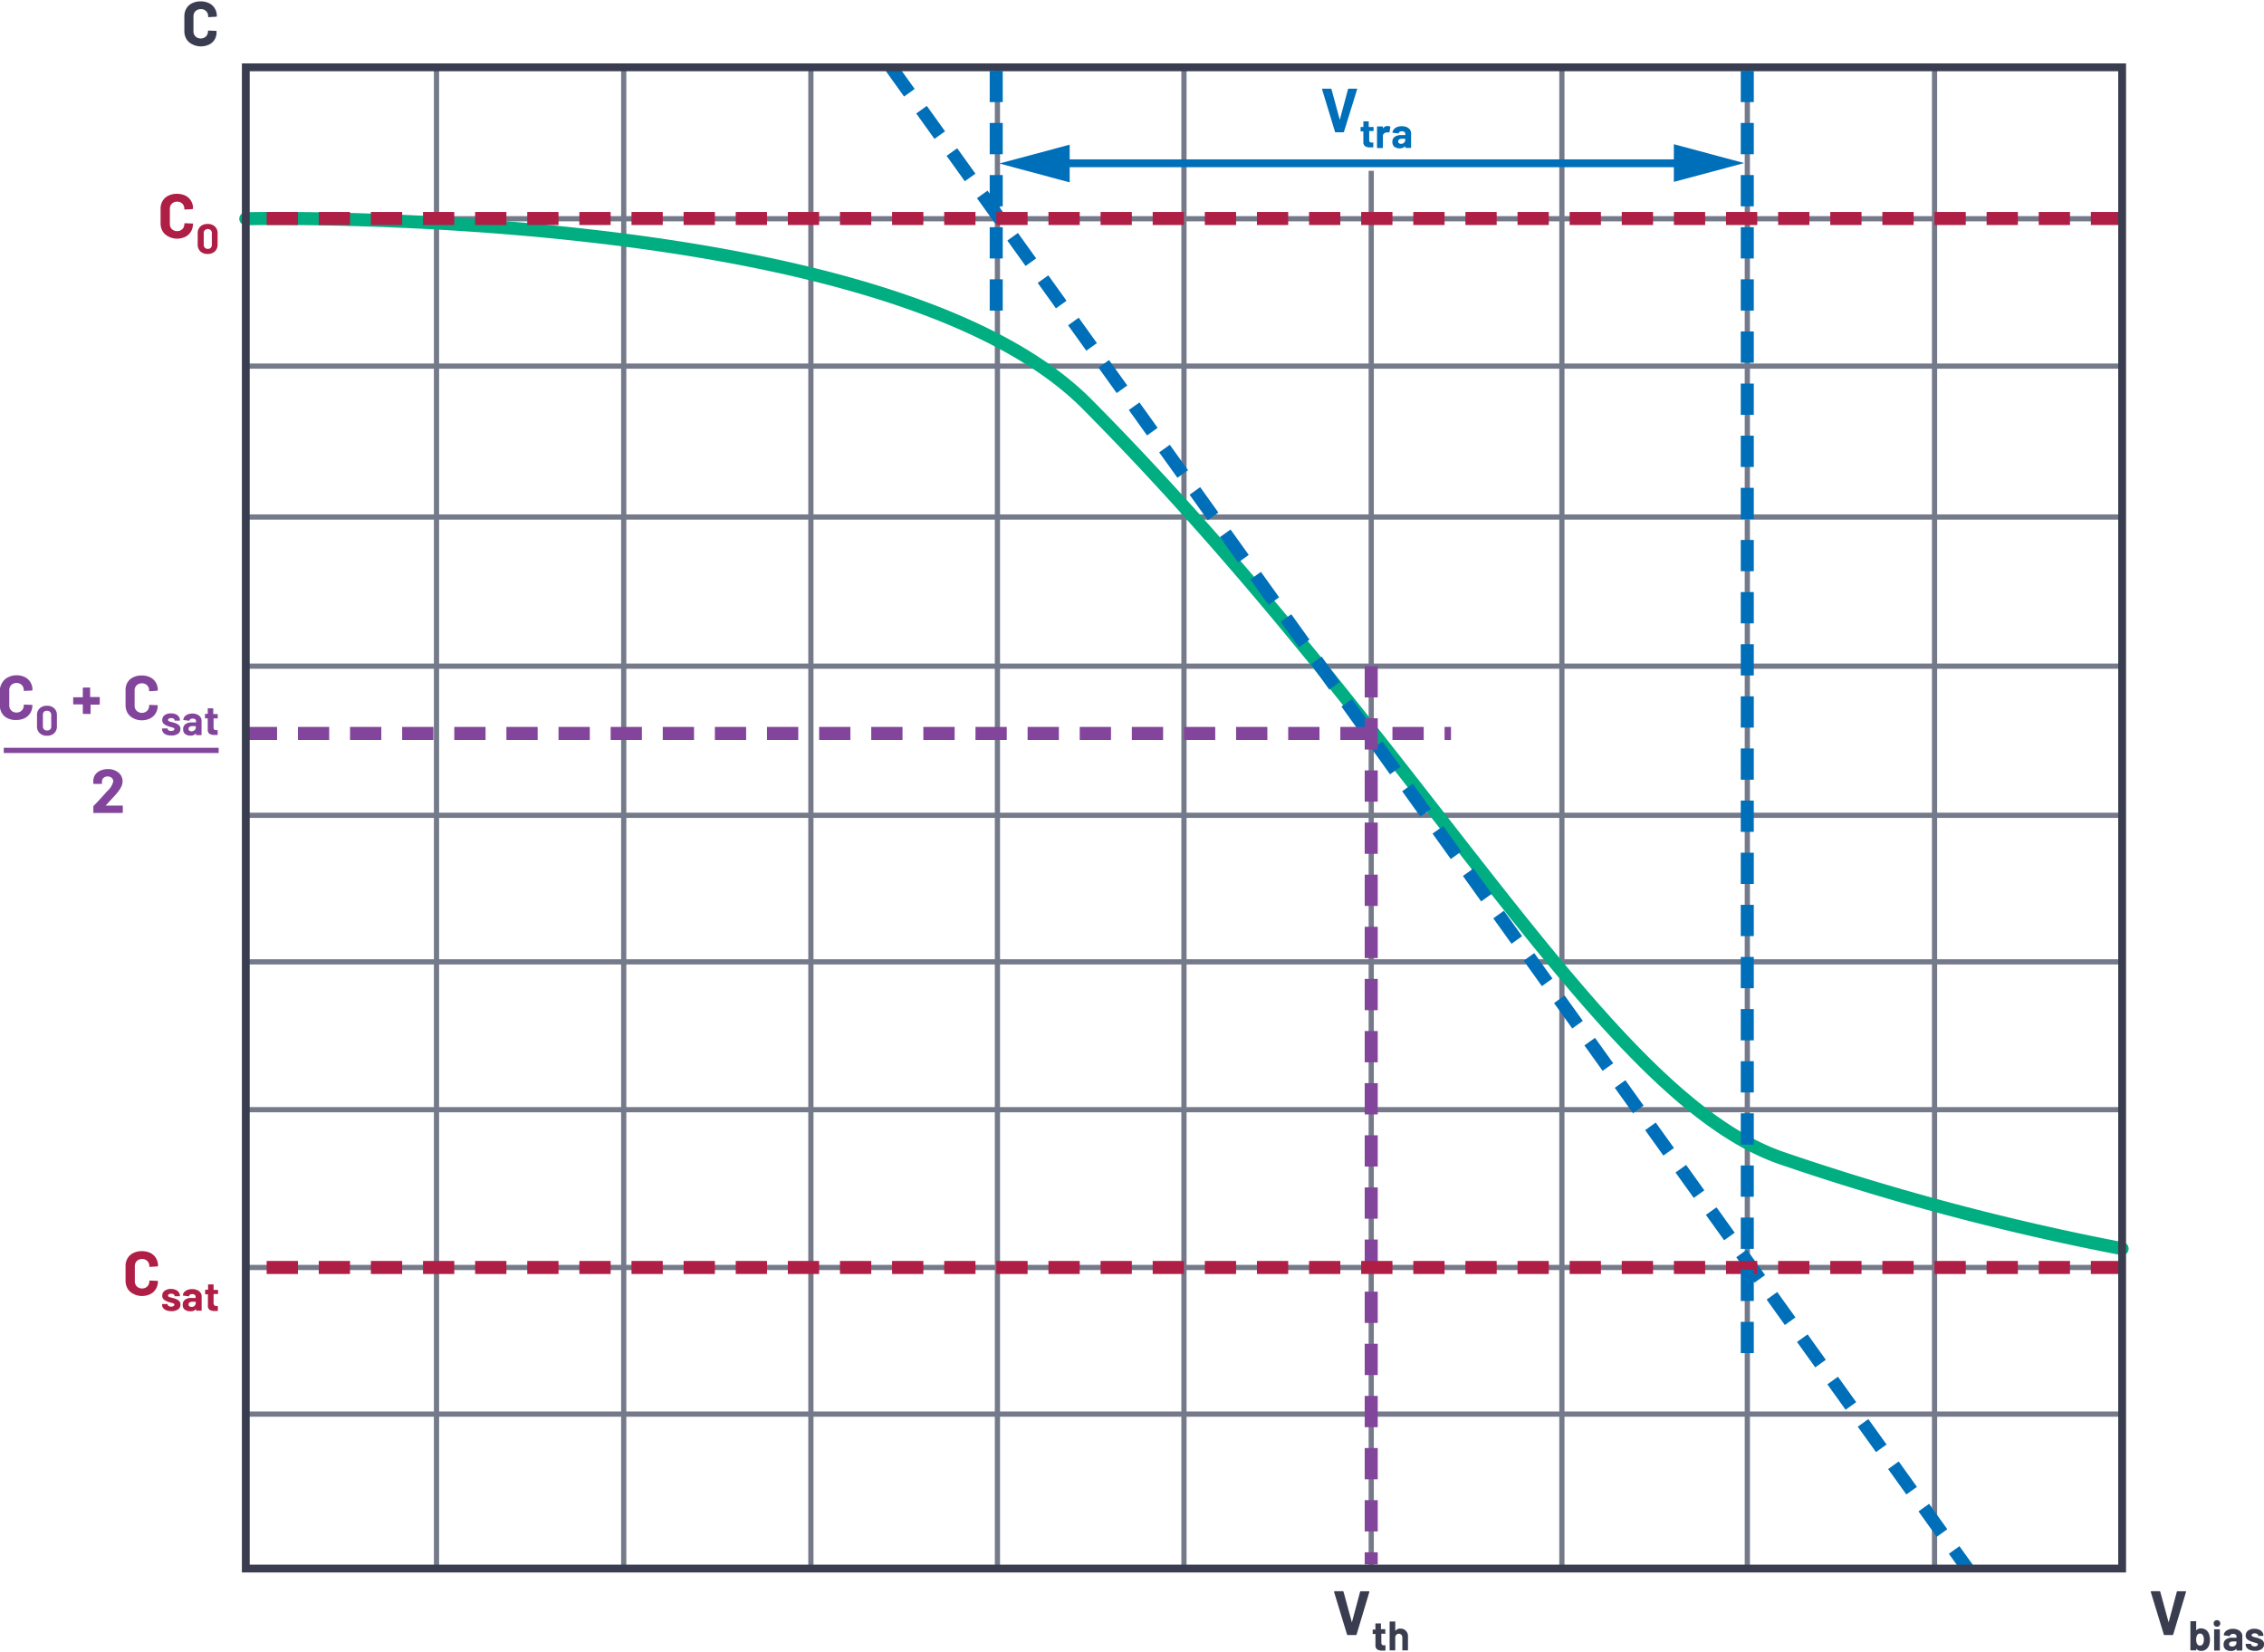 <svg id="a1bcb9f8-db57-4ff0-bcae-2ca076e4b875" data-name="Layer 1" xmlns="http://www.w3.org/2000/svg" width="6.03in" height="4.4in" viewBox="0 0 434.38 316.47"><line x1="83.75" y1="300.67" x2="83.75" y2="12.56" fill="none" stroke="#757a8b" stroke-miterlimit="10"/><line x1="119.67" y1="300.67" x2="119.67" y2="12.56" fill="none" stroke="#757a8b" stroke-miterlimit="10"/><line x1="155.58" y1="300.67" x2="155.58" y2="12.56" fill="none" stroke="#757a8b" stroke-miterlimit="10"/><line x1="191.37" y1="300.67" x2="191.37" y2="12.56" fill="none" stroke="#757a8b" stroke-miterlimit="10"/><line x1="263.09" y1="300.67" x2="263.09" y2="32.52" fill="none" stroke="#757a8b" stroke-miterlimit="10"/><line x1="299.67" y1="300.67" x2="299.67" y2="12.56" fill="none" stroke="#757a8b" stroke-miterlimit="10"/><line x1="227.16" y1="300.67" x2="227.16" y2="12.56" fill="none" stroke="#757a8b" stroke-miterlimit="10"/><line x1="335.25" y1="300.67" x2="335.25" y2="12.56" fill="none" stroke="#757a8b" stroke-miterlimit="10"/><line x1="371.17" y1="300.67" x2="371.17" y2="12.56" fill="none" stroke="#757a8b" stroke-miterlimit="10"/><line x1="407.16" y1="98.94" x2="47.16" y2="98.94" fill="none" stroke="#757a8b" stroke-miterlimit="10"/><line x1="407.16" y1="127.55" x2="47.16" y2="127.55" fill="none" stroke="#757a8b" stroke-miterlimit="10"/><line x1="407.16" y1="41.72" x2="47.16" y2="41.72" fill="none" stroke="#757a8b" stroke-miterlimit="10"/><line x1="407.16" y1="69.99" x2="47.16" y2="69.99" fill="none" stroke="#757a8b" stroke-miterlimit="10"/><line x1="407.16" y1="156.16" x2="47.16" y2="156.16" fill="none" stroke="#757a8b" stroke-miterlimit="10"/><path d="M47.72,170.12" transform="translate(-0.56 -1.7)" fill="none" stroke="#757a8b" stroke-miterlimit="10"/><path d="M407.72,170.12" transform="translate(-0.56 -1.7)" fill="none" stroke="#757a8b" stroke-miterlimit="10"/><line x1="407.16" y1="184.28" x2="47.16" y2="184.28" fill="none" stroke="#757a8b" stroke-miterlimit="10"/><line x1="407.16" y1="212.64" x2="47.16" y2="212.64" fill="none" stroke="#757a8b" stroke-miterlimit="10"/><line x1="407.16" y1="242.91" x2="47.16" y2="242.91" fill="none" stroke="#757a8b" stroke-miterlimit="10"/><line x1="407.16" y1="271.04" x2="47.16" y2="271.04" fill="none" stroke="#757a8b" stroke-miterlimit="10"/><path d="M37.41,9.93a2.58,2.58,0,0,1-1.09-1,2.91,2.91,0,0,1-.39-1.52V4.61a3,3,0,0,1,.39-1.53,2.56,2.56,0,0,1,1.09-1,3.57,3.57,0,0,1,1.64-.36,3.66,3.66,0,0,1,1.63.35,2.51,2.51,0,0,1,1.09,1,2.7,2.7,0,0,1,.39,1.46c0,.07,0,.11-.14.13l-1.41.08h0c-.08,0-.12,0-.12-.13a1.32,1.32,0,0,0-1.42-1.4,1.4,1.4,0,0,0-1,.38,1.38,1.38,0,0,0-.39,1V7.45a1.36,1.36,0,0,0,.39,1,1.4,1.4,0,0,0,1,.38,1.38,1.38,0,0,0,1-.38,1.36,1.36,0,0,0,.39-1c0-.09.05-.13.14-.13L42,7.38a.13.13,0,0,1,.1,0,.09.09,0,0,1,0,.08A2.72,2.72,0,0,1,41.77,9a2.55,2.55,0,0,1-1.09,1,3.66,3.66,0,0,1-1.63.35A3.57,3.57,0,0,1,37.41,9.93Z" transform="translate(-0.56 -1.7)" fill="#393d4f"/><path d="M256.69,26.71l-2.47-8.12v0c0-.08,0-.12.13-.12h1.51a.16.16,0,0,1,.17.12l1.59,5.85s0,0,0,0,0,0,0,0l1.57-5.85a.16.16,0,0,1,.17-.12h1.47a.14.14,0,0,1,.11,0,.13.13,0,0,1,0,.12l-2.51,8.12a.14.14,0,0,1-.15.12h-1.51A.15.15,0,0,1,256.69,26.71Z" transform="translate(-0.56 -1.7)" fill="#006fb9"/><path d="M264.09,26.59a.09.09,0,0,1-.07,0h-.76s0,0,0,0v1.69a.64.64,0,0,0,.1.4.46.46,0,0,0,.35.12h.27a.11.11,0,0,1,.07,0,.14.14,0,0,1,0,.07v.76a.09.09,0,0,1-.09.1c-.23,0-.39,0-.48,0a1.73,1.73,0,0,1-1-.22.93.93,0,0,1-.34-.83V26.66s0,0,0,0h-.46a.11.11,0,0,1-.07,0,.14.14,0,0,1,0-.07v-.71a.14.14,0,0,1,0-.07.11.11,0,0,1,.07,0h.46s0,0,0,0v-1a.11.11,0,0,1,0-.07l.07,0h.89l.07,0a.11.11,0,0,1,0,.07v1s0,0,0,0H264a.1.1,0,0,1,.1.1v.71A.09.09,0,0,1,264.09,26.59Z" transform="translate(-0.56 -1.7)" fill="#006fb9"/><path d="M267.31,25.77s.05.06,0,.12l-.16.91q0,.11-.12.06a.79.79,0,0,0-.28,0h-.17a.79.79,0,0,0-.49.22.65.65,0,0,0-.2.5v2.18a.1.1,0,0,1-.1.1h-.93a.1.1,0,0,1-.1-.1V25.81a.1.1,0,0,1,.1-.1h.93a.1.1,0,0,1,.1.1v.3s0,0,0,0h0a1,1,0,0,1,.88-.48A.89.89,0,0,1,267.31,25.77Z" transform="translate(-0.56 -1.7)" fill="#006fb9"/><path d="M270.43,25.83a1.52,1.52,0,0,1,.64.49,1.17,1.17,0,0,1,.23.7v2.71a.1.1,0,0,1-.1.1h-.93a.1.1,0,0,1-.1-.1v-.26a.05.05,0,0,0,0,0s0,0,0,0a1.27,1.27,0,0,1-1.08.44,1.6,1.6,0,0,1-1-.3,1.1,1.1,0,0,1-.38-.9,1.15,1.15,0,0,1,.43-1,2,2,0,0,1,1.23-.34h.82s0,0,0,0v-.17a.51.51,0,0,0-.16-.41.69.69,0,0,0-.48-.15.83.83,0,0,0-.41.09.46.46,0,0,0-.22.24c0,.06,0,.09-.1.08l-1-.12c-.06,0-.09,0-.09-.08a1.17,1.17,0,0,1,.27-.6,1.6,1.6,0,0,1,.63-.43,2.41,2.41,0,0,1,.87-.15A2.25,2.25,0,0,1,270.43,25.83Zm-.5,3a.58.58,0,0,0,.24-.48v-.28s0,0,0,0h-.58a1,1,0,0,0-.56.13.44.44,0,0,0-.21.39.44.44,0,0,0,.16.34.63.63,0,0,0,.41.12A1,1,0,0,0,269.93,28.87Z" transform="translate(-0.56 -1.7)" fill="#006fb9"/><path d="M415.71,315l-2.48-8.11v-.05c0-.08,0-.12.13-.12h1.52a.15.15,0,0,1,.16.12l1.6,5.86s0,0,0,0l0,0,1.57-5.86a.16.16,0,0,1,.17-.12h1.48a.14.14,0,0,1,.11.05.16.16,0,0,1,0,.12L417.53,315a.15.15,0,0,1-.16.12h-1.51A.14.14,0,0,1,415.71,315Z" transform="translate(-0.56 -1.7)" fill="#393d4f"/><path d="M424.57,316a3.15,3.15,0,0,1-.14,1,1.73,1.73,0,0,1-.58.85,1.51,1.51,0,0,1-1,.31,1.07,1.07,0,0,1-.92-.44h0s0,0,0,0V318a.14.14,0,0,1,0,.07.11.11,0,0,1-.07,0h-.94a.1.1,0,0,1-.1-.1v-5.4a.1.1,0,0,1,.1-.1h.94a.11.11,0,0,1,.07,0,.14.14,0,0,1,0,.07v1.71l0,0s0,0,0,0a1.08,1.08,0,0,1,.89-.4,1.59,1.59,0,0,1,1,.3,1.71,1.71,0,0,1,.58.82A2.87,2.87,0,0,1,424.57,316Zm-1.17,0a1.55,1.55,0,0,0-.19-.85.65.65,0,0,0-.57-.31.59.59,0,0,0-.53.31,1.69,1.69,0,0,0-.18.84,1.59,1.59,0,0,0,.16.81.61.61,0,0,0,.56.35.62.62,0,0,0,.58-.35A1.56,1.56,0,0,0,423.4,316.06Z" transform="translate(-0.56 -1.7)" fill="#393d4f"/><path d="M425.46,313.35a.61.61,0,0,1-.18-.45.6.6,0,0,1,.18-.45.61.61,0,0,1,.45-.18.62.62,0,0,1,.46.18.6.6,0,0,1,.18.45.61.61,0,0,1-.18.45.62.62,0,0,1-.46.18A.61.61,0,0,1,425.46,313.35Zm-.09,4.73a.09.09,0,0,1,0-.07v-3.92a.09.09,0,0,1,0-.07l.06,0h.94a.1.1,0,0,1,.1.1V318a.1.1,0,0,1-.1.1h-.94A.09.09,0,0,1,425.37,318.08Z" transform="translate(-0.56 -1.7)" fill="#393d4f"/><path d="M429.91,314.11a1.48,1.48,0,0,1,.64.5,1.14,1.14,0,0,1,.23.69V318a.1.1,0,0,1-.1.1h-.93a.1.1,0,0,1-.1-.1v-.26s0,0,0,0,0,0,0,0a1.24,1.24,0,0,1-1.08.44,1.62,1.62,0,0,1-1-.3,1.09,1.09,0,0,1-.38-.9,1.12,1.12,0,0,1,.43-1,1.94,1.94,0,0,1,1.23-.34h.82a0,0,0,0,0,0,0v-.18a.53.53,0,0,0-.16-.41.69.69,0,0,0-.48-.15.86.86,0,0,0-.41.09.4.4,0,0,0-.21.25.1.1,0,0,1-.11.08l-1-.13c-.06,0-.09,0-.08-.07a1.08,1.08,0,0,1,.26-.61,1.59,1.59,0,0,1,.63-.42,2.21,2.21,0,0,1,.87-.16A2.25,2.25,0,0,1,429.91,314.11Zm-.5,3a.57.57,0,0,0,.24-.47v-.29s0,0,0,0H429a1,1,0,0,0-.56.14.41.41,0,0,0-.2.38.42.42,0,0,0,.15.34.65.65,0,0,0,.41.12A.93.93,0,0,0,429.41,317.15Z" transform="translate(-0.56 -1.7)" fill="#393d4f"/><path d="M432.27,318a1.48,1.48,0,0,1-.62-.42,1,1,0,0,1-.22-.62v-.08a.07.07,0,0,1,0-.06.09.09,0,0,1,.07,0h.89a.11.11,0,0,1,.07,0s0,0,0,.06h0a.35.35,0,0,0,.2.3.94.94,0,0,0,.49.13.82.82,0,0,0,.44-.11.32.32,0,0,0,.17-.27.24.24,0,0,0-.14-.22l-.48-.15a4.29,4.29,0,0,1-.59-.18,2.56,2.56,0,0,1-.81-.43.9.9,0,0,1-.31-.74,1.14,1.14,0,0,1,.46-.94,2,2,0,0,1,1.22-.35,2.29,2.29,0,0,1,.9.17,1.37,1.37,0,0,1,.59.46,1.06,1.06,0,0,1,.22.67.11.11,0,0,1,0,.07l-.07,0h-.86l-.06,0a.11.11,0,0,1,0-.07.35.35,0,0,0-.18-.3.85.85,0,0,0-.48-.12.81.81,0,0,0-.43.1.29.29,0,0,0-.17.26.25.25,0,0,0,.17.24,2.47,2.47,0,0,0,.54.17l.2.05.24.07a2.7,2.7,0,0,1,.9.43.93.93,0,0,1,.33.77,1.07,1.07,0,0,1-.47.92,2.07,2.07,0,0,1-1.26.34A2.68,2.68,0,0,1,432.27,318Z" transform="translate(-0.56 -1.7)" fill="#393d4f"/><path d="M259,315l-2.47-8.11v-.05c0-.08,0-.12.13-.12h1.51a.16.16,0,0,1,.17.12l1.6,5.86,0,0s0,0,0,0l1.57-5.86a.16.16,0,0,1,.17-.12h1.48a.13.13,0,0,1,.12.17L260.85,315a.16.16,0,0,1-.16.12h-1.51A.16.16,0,0,1,259,315Z" transform="translate(-0.56 -1.7)" fill="#393d4f"/><path d="M266.43,314.87a.09.09,0,0,1-.07,0h-.77a0,0,0,0,0,0,0v1.7a.62.62,0,0,0,.11.39.42.42,0,0,0,.35.13h.26a.09.09,0,0,1,.07,0,.07.07,0,0,1,0,.06V318a.1.1,0,0,1-.1.11h-.48a1.77,1.77,0,0,1-1-.22.94.94,0,0,1-.34-.82v-2.15a0,0,0,0,0,0,0H264a.09.09,0,0,1-.07,0,.09.09,0,0,1,0-.06v-.72a.07.07,0,0,1,0-.06.09.09,0,0,1,.07,0h.45a0,0,0,0,0,0,0V313a.1.1,0,0,1,.1-.1h.9a.07.07,0,0,1,.06,0,.09.09,0,0,1,0,.07V314a0,0,0,0,0,0,0h.77a.09.09,0,0,1,.07,0,.07.07,0,0,1,0,.06v.72A.09.09,0,0,1,266.43,314.87Z" transform="translate(-0.56 -1.7)" fill="#393d4f"/><path d="M270.31,314.33a1.43,1.43,0,0,1,.39,1.06V318a.14.14,0,0,1,0,.07.09.09,0,0,1-.07,0h-.94a.11.11,0,0,1-.07,0,.14.14,0,0,1,0-.07v-2.39a.75.75,0,0,0-.18-.52.68.68,0,0,0-1,0,.75.75,0,0,0-.18.52V318a.08.08,0,0,1,0,.07.11.11,0,0,1-.07,0h-.94a.11.11,0,0,1-.07,0,.14.14,0,0,1,0-.07v-5.4a.14.14,0,0,1,0-.07.11.11,0,0,1,.07,0h.94a.11.11,0,0,1,.07,0,.08.08,0,0,1,0,.07v1.76a.05.05,0,0,0,0,0s0,0,0,0a1.13,1.13,0,0,1,1-.47A1.36,1.36,0,0,1,270.31,314.33Z" transform="translate(-0.56 -1.7)" fill="#393d4f"/><path d="M26.13,249.66a2.56,2.56,0,0,1-1.09-1,3,3,0,0,1-.39-1.53v-2.77a2.91,2.91,0,0,1,.39-1.52,2.56,2.56,0,0,1,1.09-1,3.57,3.57,0,0,1,1.64-.36,3.65,3.65,0,0,1,1.63.34,2.57,2.57,0,0,1,1.09,1,2.72,2.72,0,0,1,.39,1.46c0,.07-.05.11-.14.13l-1.41.08h0c-.08,0-.12,0-.12-.13a1.38,1.38,0,0,0-.39-1,1.42,1.42,0,0,0-1-.38,1.45,1.45,0,0,0-1,.38,1.38,1.38,0,0,0-.39,1v2.89a1.34,1.34,0,0,0,.39,1,1.41,1.41,0,0,0,1,.39,1.39,1.39,0,0,0,1-.39,1.34,1.34,0,0,0,.39-1,.12.12,0,0,1,.14-.13l1.41.06a.13.13,0,0,1,.1,0,.09.09,0,0,1,0,.08,2.78,2.78,0,0,1-.39,1.47,2.59,2.59,0,0,1-1.09,1,3.66,3.66,0,0,1-1.63.35A3.45,3.45,0,0,1,26.13,249.66Z" transform="translate(-0.56 -1.7)" fill="#af1e44"/><path d="M32.5,252.84a1.6,1.6,0,0,1-.62-.43,1,1,0,0,1-.22-.61v-.08a.1.1,0,0,1,.1-.1h.89a.11.11,0,0,1,.07,0,.14.14,0,0,1,0,.07h0a.35.35,0,0,0,.2.3.83.83,0,0,0,.49.13.82.82,0,0,0,.44-.11.32.32,0,0,0,.17-.27.23.23,0,0,0-.14-.21,2.91,2.91,0,0,0-.48-.16,4.29,4.29,0,0,1-.59-.18,2.56,2.56,0,0,1-.81-.43.9.9,0,0,1-.31-.74,1.11,1.11,0,0,1,.46-.94,2,2,0,0,1,1.22-.35,2.29,2.29,0,0,1,.9.17,1.37,1.37,0,0,1,.59.46,1.14,1.14,0,0,1,.22.67.1.1,0,0,1-.1.1h-.86a.07.07,0,0,1-.06,0,.09.09,0,0,1,0-.07.35.35,0,0,0-.18-.3.85.85,0,0,0-.48-.12.91.91,0,0,0-.43.1.29.29,0,0,0-.17.26.25.25,0,0,0,.17.24,2.3,2.3,0,0,0,.54.17l.2.05.24.07a2.7,2.7,0,0,1,.9.43.94.94,0,0,1,.33.77,1.08,1.08,0,0,1-.47.93,2.14,2.14,0,0,1-1.26.33A2.69,2.69,0,0,1,32.5,252.84Z" transform="translate(-0.56 -1.7)" fill="#af1e44"/><path d="M38.38,248.94a1.46,1.46,0,0,1,.64.49,1.17,1.17,0,0,1,.23.69v2.72a.07.07,0,0,1,0,.06.09.09,0,0,1-.07,0h-.93a.09.09,0,0,1-.07,0,.07.07,0,0,1,0-.06v-.27l0,0s0,0,0,0A1.27,1.27,0,0,1,37,253a1.56,1.56,0,0,1-1-.31,1.08,1.08,0,0,1-.38-.89,1.15,1.15,0,0,1,.43-1,1.94,1.94,0,0,1,1.23-.34h.82s0,0,0,0v-.18a.53.53,0,0,0-.16-.41.69.69,0,0,0-.48-.15.83.83,0,0,0-.41.09.4.4,0,0,0-.21.25c0,.06-.06.09-.11.08l-1-.13c-.06,0-.09,0-.08-.07a1.11,1.11,0,0,1,.26-.61,1.59,1.59,0,0,1,.63-.42,2.41,2.41,0,0,1,.87-.15A2.25,2.25,0,0,1,38.38,248.94Zm-.5,3a.57.57,0,0,0,.24-.47v-.29a0,0,0,0,0,0,0H37.5a1,1,0,0,0-.56.14.42.42,0,0,0-.2.38.41.41,0,0,0,.15.34.63.63,0,0,0,.41.13A.9.9,0,0,0,37.88,252Z" transform="translate(-0.56 -1.7)" fill="#af1e44"/><path d="M42.37,249.7l-.07,0h-.76a0,0,0,0,0,0,0v1.7a.59.59,0,0,0,.1.39A.42.42,0,0,0,42,252h.26a.1.1,0,0,1,.1.1v.76c0,.06,0,.09-.1.1l-.48,0a1.86,1.86,0,0,1-1-.22.94.94,0,0,1-.33-.83v-2.15a0,0,0,0,0,0,0h-.46l-.07,0a.11.11,0,0,1,0-.07v-.71a.1.1,0,0,1,.1-.1h.46a0,0,0,0,0,0,0v-.95a.09.09,0,0,1,0-.07.07.07,0,0,1,.06,0h.9a.1.1,0,0,1,.1.1v.95s0,0,0,0h.76a.1.1,0,0,1,.1.1v.71A.11.11,0,0,1,42.37,249.7Z" transform="translate(-0.56 -1.7)" fill="#af1e44"/><path d="M32.85,46.81a2.56,2.56,0,0,1-1.09-1,3,3,0,0,1-.39-1.53V41.49A2.91,2.91,0,0,1,31.76,40a2.56,2.56,0,0,1,1.09-1,3.57,3.57,0,0,1,1.64-.36,3.65,3.65,0,0,1,1.63.34,2.57,2.57,0,0,1,1.09,1,2.72,2.72,0,0,1,.39,1.46c0,.07-.05.11-.14.13l-1.41.08h0c-.08,0-.12,0-.12-.13a1.38,1.38,0,0,0-.39-1,1.42,1.42,0,0,0-1-.38,1.45,1.45,0,0,0-1,.38,1.38,1.38,0,0,0-.39,1v2.89a1.34,1.34,0,0,0,.39,1,1.41,1.41,0,0,0,1,.39,1.39,1.39,0,0,0,1-.39,1.34,1.34,0,0,0,.39-1,.12.12,0,0,1,.14-.13l1.41.06a.13.13,0,0,1,.1,0,.09.09,0,0,1,0,.08,2.78,2.78,0,0,1-.39,1.47,2.59,2.59,0,0,1-1.09,1,3.66,3.66,0,0,1-1.63.35A3.45,3.45,0,0,1,32.85,46.81Z" transform="translate(-0.56 -1.7)" fill="#af1e44"/><path d="M39,49.68a1.79,1.79,0,0,1-.51-1.34V46.23A1.73,1.73,0,0,1,39,44.91a1.94,1.94,0,0,1,1.4-.49,1.92,1.92,0,0,1,1.39.49,1.7,1.7,0,0,1,.52,1.32v2.11a1.76,1.76,0,0,1-.52,1.34,1.92,1.92,0,0,1-1.39.49A1.94,1.94,0,0,1,39,49.68Zm2-.7a.8.8,0,0,0,.21-.59v-2.2a.79.79,0,0,0-.21-.58.85.85,0,0,0-1.14,0,.79.79,0,0,0-.21.58v2.2a.8.8,0,0,0,.21.59A.85.85,0,0,0,41,49Z" transform="translate(-0.56 -1.7)" fill="#af1e44"/><path d="M47.72,43.42s123.16-3,161.43,35.59c64.27,64.78,98.4,132.68,133.32,144.65A482.23,482.23,0,0,0,407.72,241" transform="translate(-0.56 -1.7)" fill="none" stroke="#00ae81" stroke-linecap="round" stroke-miterlimit="10" stroke-width="2.5"/><line x1="170.98" y1="12.67" x2="377.49" y2="300.67" fill="none" stroke="#006fb9" stroke-miterlimit="10" stroke-width="2.5" stroke-dasharray="6 4"/><line x1="47.16" y1="140.46" x2="278.39" y2="140.46" fill="none" stroke="#82459b" stroke-miterlimit="10" stroke-width="2.5" stroke-dasharray="6 4"/><line x1="263.09" y1="127.55" x2="263.09" y2="299.89" fill="none" stroke="#82459b" stroke-miterlimit="10" stroke-width="2.5" stroke-dasharray="6 4"/><path d="M407.72,43.42" transform="translate(-0.56 -1.7)" fill="none" stroke="#757a8b" stroke-miterlimit="10"/><line x1="407.16" y1="41.67" x2="47.16" y2="41.67" fill="none" stroke="#af1e45" stroke-miterlimit="10" stroke-width="2.5" stroke-dasharray="6 4"/><line x1="407.16" y1="242.91" x2="47.16" y2="242.91" fill="none" stroke="#af1e45" stroke-miterlimit="10" stroke-width="2.5" stroke-dasharray="6 4"/><rect x="47.16" y="12.67" width="360" height="288" fill="none" stroke="#393d4f" stroke-miterlimit="10" stroke-width="1.5"/><path d="M2,139.24a2.56,2.56,0,0,1-1.09-1,3,3,0,0,1-.39-1.53v-2.77A2.94,2.94,0,0,1,1,132.4a2.56,2.56,0,0,1,1.09-1A3.57,3.57,0,0,1,3.68,131a3.65,3.65,0,0,1,1.63.34,2.57,2.57,0,0,1,1.09,1,2.72,2.72,0,0,1,.39,1.46c0,.07,0,.12-.14.13L5.24,134h0c-.08,0-.12,0-.12-.14a1.38,1.38,0,0,0-.39-1,1.42,1.42,0,0,0-1-.38,1.42,1.42,0,0,0-1,.38,1.38,1.38,0,0,0-.39,1v2.9a1.33,1.33,0,0,0,.39,1,1.39,1.39,0,0,0,1,.39,1.39,1.39,0,0,0,1-.39,1.33,1.33,0,0,0,.39-1,.13.13,0,0,1,.14-.14l1.41.06a.18.18,0,0,1,.1,0,.09.09,0,0,1,0,.08,2.76,2.76,0,0,1-.39,1.47,2.59,2.59,0,0,1-1.09,1,3.66,3.66,0,0,1-1.63.35A3.45,3.45,0,0,1,2,139.24Z" transform="translate(-0.56 -1.7)" fill="#82459b"/><path d="M8.18,142.11a1.74,1.74,0,0,1-.52-1.34v-2.11a1.7,1.7,0,0,1,.52-1.32,1.9,1.9,0,0,1,1.39-.49,1.92,1.92,0,0,1,1.39.49,1.7,1.7,0,0,1,.52,1.32v2.11a1.74,1.74,0,0,1-.52,1.34,1.92,1.92,0,0,1-1.39.49A1.9,1.9,0,0,1,8.18,142.11Zm2-.7a.79.79,0,0,0,.21-.58v-2.2a.82.82,0,0,0-.21-.59.74.74,0,0,0-.57-.22A.75.75,0,0,0,9,138a.82.82,0,0,0-.21.59v2.2a.79.79,0,0,0,.21.58.75.75,0,0,0,.57.22A.74.74,0,0,0,10.14,141.41Z" transform="translate(-0.56 -1.7)" fill="#82459b"/><path d="M19.7,135.22a.15.15,0,0,1,0,.11v1.16a.14.14,0,0,1-.14.14H18a.05.05,0,0,0-.06.06v1.62a.15.15,0,0,1,0,.11.18.18,0,0,1-.1,0H16.6a.14.14,0,0,1-.15-.15v-1.62a.05.05,0,0,0-.06-.06H14.75a.12.12,0,0,1-.1,0,.14.14,0,0,1-.05-.1v-1.16a.16.16,0,0,1,.05-.11.15.15,0,0,1,.1,0h1.64a.05.05,0,0,0,.06-.06v-1.65a.14.14,0,0,1,.15-.15h1.15a.18.18,0,0,1,.1,0,.15.15,0,0,1,0,.11v1.65a.05.05,0,0,0,.06.06H19.6A.18.18,0,0,1,19.7,135.22Z" transform="translate(-0.56 -1.7)" fill="#82459b"/><path d="M26.13,139.24a2.56,2.56,0,0,1-1.09-1,3,3,0,0,1-.39-1.53v-2.77A2.94,2.94,0,0,1,25,132.4a2.56,2.56,0,0,1,1.09-1,3.57,3.57,0,0,1,1.64-.36,3.65,3.65,0,0,1,1.63.34,2.57,2.57,0,0,1,1.09,1,2.72,2.72,0,0,1,.39,1.46c0,.07-.05.12-.14.13l-1.41.09h0c-.08,0-.12,0-.12-.14a1.38,1.38,0,0,0-.39-1,1.42,1.42,0,0,0-1-.38,1.45,1.45,0,0,0-1,.38,1.38,1.38,0,0,0-.39,1v2.9a1.33,1.33,0,0,0,.39,1,1.41,1.41,0,0,0,1,.39,1.39,1.39,0,0,0,1-.39,1.33,1.33,0,0,0,.39-1,.13.13,0,0,1,.14-.14l1.41.06a.18.18,0,0,1,.1,0,.09.09,0,0,1,0,.08,2.76,2.76,0,0,1-.39,1.47,2.59,2.59,0,0,1-1.09,1,3.66,3.66,0,0,1-1.63.35A3.45,3.45,0,0,1,26.13,139.24Z" transform="translate(-0.56 -1.7)" fill="#82459b"/><path d="M32.5,142.42a1.41,1.41,0,0,1-.62-.43,1,1,0,0,1-.22-.61v-.08a.1.1,0,0,1,.1-.1h.89a.11.11,0,0,1,.07,0,.14.14,0,0,1,0,.07h0a.38.38,0,0,0,.2.3.91.91,0,0,0,.49.12.82.82,0,0,0,.44-.11.32.32,0,0,0,.17-.27.24.24,0,0,0-.14-.21,2.29,2.29,0,0,0-.48-.15,6,6,0,0,1-.59-.19,2.37,2.37,0,0,1-.81-.43.9.9,0,0,1-.31-.74,1.12,1.12,0,0,1,.46-.94,2,2,0,0,1,1.22-.34,2.29,2.29,0,0,1,.9.16,1.37,1.37,0,0,1,.59.46,1.14,1.14,0,0,1,.22.67.1.1,0,0,1-.1.1h-.86a.07.07,0,0,1-.06,0,.09.09,0,0,1,0-.07.34.34,0,0,0-.18-.29.85.85,0,0,0-.48-.12.91.91,0,0,0-.43.09.31.31,0,0,0-.17.27.28.28,0,0,0,.17.24,2.4,2.4,0,0,0,.54.16l.2.06a2.1,2.1,0,0,1,.24.06,2.7,2.7,0,0,1,.9.44.91.91,0,0,1,.33.76,1.08,1.08,0,0,1-.47.93,2.14,2.14,0,0,1-1.26.33A2.69,2.69,0,0,1,32.5,142.42Z" transform="translate(-0.56 -1.7)" fill="#82459b"/><path d="M38.38,138.52A1.46,1.46,0,0,1,39,139a1.17,1.17,0,0,1,.23.7v2.71a.11.11,0,0,1,0,.07l-.07,0h-.93l-.07,0a.11.11,0,0,1,0-.07v-.27s0,0,0,0,0,0,0,0a1.27,1.27,0,0,1-1.08.44,1.56,1.56,0,0,1-1-.31,1.08,1.08,0,0,1-.38-.89,1.15,1.15,0,0,1,.43-1,2,2,0,0,1,1.23-.34h.82s0,0,0,0v-.17a.54.54,0,0,0-.16-.42.74.74,0,0,0-.48-.14,1,1,0,0,0-.41.08.42.42,0,0,0-.21.25c0,.06-.06.09-.11.08l-1-.13c-.06,0-.09,0-.08-.07a1.14,1.14,0,0,1,.26-.61,1.59,1.59,0,0,1,.63-.42,2.41,2.41,0,0,1,.87-.15A2.25,2.25,0,0,1,38.38,138.52Zm-.5,3a.57.57,0,0,0,.24-.47v-.29a0,0,0,0,0,0,0H37.5a1,1,0,0,0-.56.14.42.42,0,0,0-.2.38.41.41,0,0,0,.15.34.58.58,0,0,0,.41.13A.9.9,0,0,0,37.88,141.55Z" transform="translate(-0.56 -1.7)" fill="#82459b"/><path d="M42.37,139.28a.09.09,0,0,1-.07,0h-.76s0,0,0,0V141a.59.59,0,0,0,.1.39.43.43,0,0,0,.35.13h.27a.09.09,0,0,1,.06,0,.09.09,0,0,1,0,.07v.76a.09.09,0,0,1-.09.1l-.48,0a1.88,1.88,0,0,1-1-.22.93.93,0,0,1-.33-.83v-2.14a0,0,0,0,0,0,0h-.46a.09.09,0,0,1-.07,0,.08.08,0,0,1,0-.07v-.71a.08.08,0,0,1,0-.07.09.09,0,0,1,.07,0h.46a0,0,0,0,0,0,0v-1a.09.09,0,0,1,0-.07.07.07,0,0,1,.06,0h.9a.1.1,0,0,1,.1.1v1s0,0,0,0h.76a.1.1,0,0,1,.1.1v.71A.09.09,0,0,1,42.37,139.28Z" transform="translate(-0.56 -1.7)" fill="#82459b"/><path d="M20.76,156s0,0,0,0h3.26a.18.18,0,0,1,.1,0,.15.15,0,0,1,0,.11v1.16a.14.14,0,0,1-.14.14h-5.4a.15.15,0,0,1-.11,0,.18.18,0,0,1,0-.1v-1.1a.25.25,0,0,1,.07-.18q.6-.59,1.2-1.26l.77-.84c.23-.27.45-.52.69-.76a3.54,3.54,0,0,0,1.09-1.8.89.89,0,0,0-.3-.69,1.26,1.26,0,0,0-1.56,0,.91.91,0,0,0-.3.71v.3a.14.14,0,0,1-.15.15H18.61a.15.15,0,0,1-.1,0,.16.16,0,0,1-.05-.11v-.56a2.14,2.14,0,0,1,.41-1.15,2.44,2.44,0,0,1,1-.76,3.62,3.62,0,0,1,1.39-.26,3.14,3.14,0,0,1,1.48.32,2.37,2.37,0,0,1,1,.85,2.18,2.18,0,0,1,.34,1.2,2.4,2.4,0,0,1-.25,1,6.15,6.15,0,0,1-.75,1.14c-.25.31-.52.62-.81.92L21,155.81l-.18.18S20.75,156,20.76,156Z" transform="translate(-0.56 -1.7)" fill="#82459b"/><line x1="0.72" y1="143.71" x2="41.95" y2="143.71" fill="none" stroke="#82459b" stroke-miterlimit="10"/><line x1="335.24" y1="13.34" x2="335.24" y2="262.75" fill="none" stroke="#006fb9" stroke-miterlimit="10" stroke-width="2.5" stroke-dasharray="6 4"/><line x1="191.14" y1="13.34" x2="191.14" y2="62.01" fill="none" stroke="#006fb9" stroke-miterlimit="10" stroke-width="2.5" stroke-dasharray="6 4"/><g id="eb4adf16-c159-4244-8939-4c9625e48b56" data-name="Arrow, Double-Sided (.75 pt)"><line x1="202.77" y1="31.08" x2="326.93" y2="31.08" fill="none" stroke="#006fb9" stroke-width="1.5"/><polygon points="321.15 34.65 334.64 31.04 321.15 27.42 321.15 34.65" fill="#006fb9"/><polygon points="205.23 27.51 191.74 31.12 205.23 34.74 205.23 27.51" fill="#006fb9"/></g></svg>
